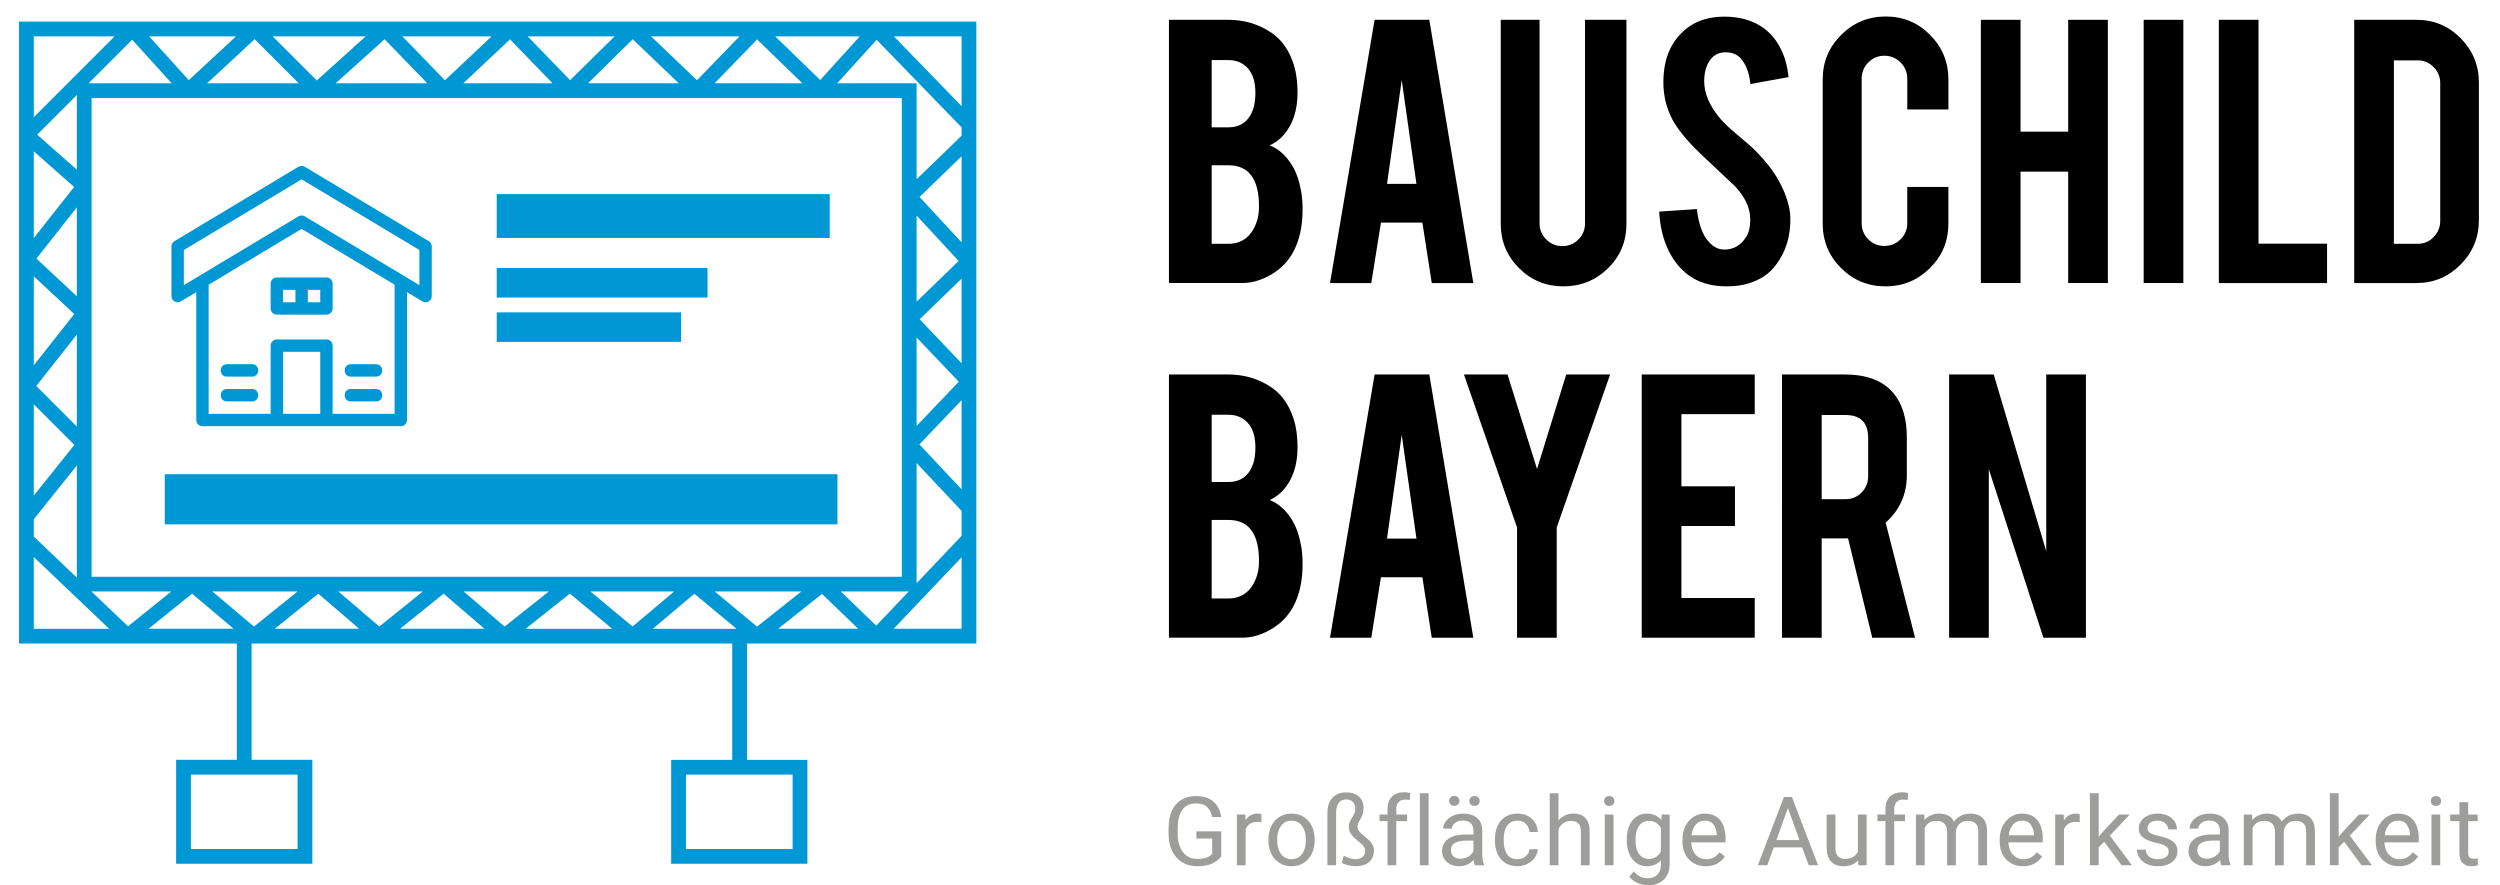 <?xml version="1.0" encoding="utf-8"?>
<!-- Generator: Adobe Illustrator 24.1.3, SVG Export Plug-In . SVG Version: 6.00 Build 0)  -->
<svg version="1.1" xmlns="http://www.w3.org/2000/svg" xmlns:xlink="http://www.w3.org/1999/xlink" x="0px" y="0px"
	 viewBox="0 0 2836.17 1004.37" style="enable-background:new 0 0 2836.17 1004.37;" xml:space="preserve">
<style type="text/css">
	.st0{fill:#0098D4;}
	.st1{fill:#9D9D9C;}
</style>
<g id="Ebene_1">
</g>
<g id="Ebene_2">
	<g>
		<g>
			<g>
				<path class="st0" d="M21.58,24.49v561.62v26.24v117.72h247.1v131.93H199.8v117.9h154.53v-117.9h-68.88V730.08h2.44
					c0.01,0,0.02,0,0.03,0h142.04c0.03,0,0.07,0,0.11,0h142.04c0.01,0,0.02,0,0.02,0h258.54v131.93h-69.25v117.9h154.53v-117.9
					h-68.52V730.08h260.22V611.27v-34.99V157.52v-16.4V24.49H21.58z M337.56,963.15h-121v-84.37h121V963.15z M899.19,963.15h-121
					v-84.37h121V963.15z M1090.89,120.43l-76.77-79.17h76.77V120.43z M1090.89,607.92l-51.02,53.68V525.31l51.02,54.29V607.92z
					 M1039.86,382.91l47.82,50.13l-47.82,50.16V382.91z M1043.29,362.21l47.59-46.06v95.96L1043.29,362.21z M1039.86,342.2v-97.68
					l47.68,51.53L1039.86,342.2z M1023.1,654.27H503.53c-0.01,0-0.02,0-0.04,0H361.4c-0.01,0-0.02,0-0.03,0H103.95V111.23h254.9
					c0,0,0,0,0.01,0h664.24V654.27z M909.04,671.03l-50.19,39.87l-47.99-39.87H909.04z M764.73,671.03l-47.08,39.73l-47.82-39.73
					H764.73z M622.58,671.03l-50.11,39.8l-46.43-39.8H622.58z M479.64,671.03L430.3,710.8l-46.39-39.77H479.64z M337.5,671.03
					l-49.38,39.8l-47.16-39.8H337.5z M235.01,94.47l53.86-49.96l49.96,49.96H235.01z M380.88,94.47l55.42-49.95l48.39,49.95H380.88z
					 M525.62,94.47l52.94-49.82l48.27,49.82H525.62z M667.07,94.47l50.7-49.91l52.26,49.91H667.07z M810.73,94.47l48.19-49.73
					l51.29,49.73H810.73z M879.42,41.26h95.98L930.5,90.8L879.42,41.26z M790.71,91.04L738.6,41.26h100.34L790.71,91.04z
					 M646.76,90.95l-48.14-49.69h98.61L646.76,90.95z M504.75,91.08l-48.27-49.82h101.21L504.75,91.08z M359.36,91.3l-50.04-50.04
					h105.55L359.36,91.3z M214.16,90.94l-45.02-49.68h98.58L214.16,90.94z M194.74,94.47h-94.24l49.44-49.44L194.74,94.47z
					 M38.34,313.48l45.86,42.8l-45.86,58.09V313.48z M87.18,336.13l-45.86-42.8l45.86-58.09V336.13z M87.18,379.56V483.9
					l-46.02-46.04L87.18,379.56z M87.18,192.5l-44.99-39.73l44.99-44.99V192.5z M84.07,212.12l-45.73,57.92v-98.31L84.07,212.12z
					 M38.34,458.76l45.99,46.01l-45.99,57.46V458.76z M38.34,589.06l48.84-61.02v127.24l-48.84-46.51V589.06z M194.26,671.03
					l-49.04,39.52l-41.5-39.52H194.26z M217.89,673.51l47.16,39.8h-96.54L217.89,673.51z M361.09,673.54l46.39,39.77h-95.73
					L361.09,673.54z M503.23,673.54l46.39,39.77h-95.73L503.23,673.54z M646.49,673.45l47.99,39.87H596.3L646.49,673.45z
					 M787.7,673.59l47.82,39.73h-94.9L787.7,673.59z M932.54,673.78l40.99,39.53h-90.77L932.54,673.78z M953.84,671.03h77.05
					l-36.85,38.77L953.84,671.03z M1043.02,504.19l47.86-50.2v101.14L1043.02,504.19z M1043.2,223.44l47.68-46.14v97.67
					L1043.2,223.44z M1090.89,153.97l-51.02,49.37V94.47H949.8l44.71-49.34l96.37,99.39V153.97z M129.99,41.26l-91.65,91.65V41.26
					H129.99z M38.34,631.92l85.46,81.4H38.34V631.92z M1013.84,713.31l77.05-81.07v81.07H1013.84z"/>
				<rect x="186.91" y="538.01" class="st0" width="763.17" height="56.86"/>
				<g>
					<path class="st0" d="M342.14,188.25c-1.51,0.02-2.59,0.36-3.56,0.94l-140.66,84.39c-2.13,1.27-3.43,3.55-3.43,6.03v56.27
						c-0.01,5.5,6.01,8.88,10.7,6.01l17.45-10.48v145.08c0,3.88,3.15,7.03,7.03,7.03h225.01c3.88,0,7.03-3.15,7.03-7.03v-145.1
						l17.48,10.49c4.68,2.8,10.63-0.56,10.64-6.01V279.6c0-2.47-1.3-4.76-3.42-6.03l-140.62-84.39
						C344.8,188.57,343.65,188.23,342.14,188.25z M363.31,469.46h-42.2v-70.32h42.2V469.46z M447.66,469.46h-70.29v-77.32
						c0.01-3.9-3.16-7.07-7.06-7.06h-56.27c-3.88,0.02-7.02,3.18-7,7.06v77.32h-70.33v-146.5l105.46-63.3l105.49,63.3V469.46z
						 M475.79,323.46l-129.98-78.01c-2.22-1.33-5-1.33-7.22,0l-130.02,78.01V283.6l133.6-80.15l133.62,80.15V323.46z"/>
					<path class="st0" d="M285.91,441.34H257.1c-9.38,0.48-8.65,14.55,0.73,14.07h28.08C295.29,455.41,295.29,441.34,285.91,441.34z
						"/>
					<path class="st0" d="M285.91,413.21H257.1c-9.38,0.48-8.65,14.55,0.73,14.07h28.08C295.29,427.28,295.29,413.21,285.91,413.21z
						"/>
					<path class="st0" d="M398.44,427.28h28.13c9.38,0,9.38-14.07,0-14.07h-28.86C388.34,413.69,389.06,427.76,398.44,427.28z"/>
					<path class="st0" d="M398.44,455.41h28.13c9.38,0,9.38-14.07,0-14.07h-28.86C388.34,441.83,389.06,455.9,398.44,455.41z"/>
					<path class="st0" d="M307.04,321.82v28.13c0.01,3.87,3.14,7,7,7.02h56.27c3.88,0.01,7.05-3.12,7.06-7.01c0,0,0-0.01,0-0.01
						v-28.13c0.01-3.88-3.12-7.04-7.01-7.06c-0.02,0-0.04,0-0.06,0h-56.27C310.16,314.78,307.02,317.94,307.04,321.82z
						 M349.23,328.83h14.08v14.06h-14.08V328.83z M321.1,328.83h14.06v14.06H321.1V328.83z"/>
				</g>
				<rect x="563.52" y="220.24" class="st0" width="377.79" height="49.71"/>
				<rect x="563.52" y="304.06" class="st0" width="239.15" height="33.49"/>
				<rect x="563.52" y="354.36" class="st0" width="209.07" height="33.49"/>
			</g>
		</g>
		<g>
			<path d="M1326.14,321.1V22.48h67.29c17.79,0,33.83,4.69,48.13,14.08c12.22,7.97,20.96,20.25,26.2,36.84
				c2.84,8.95,4.26,19.54,4.26,31.76c0,19.97-5.3,36.02-15.88,48.13c-4.48,5.02-9.72,8.9-15.72,11.62
				c9.93,3.82,18.39,11.35,25.38,22.59c4.69,7.64,8.13,17.46,10.31,29.47c1.09,6.22,1.64,13.15,1.64,20.79
				c0,18.89-3.54,34.93-10.64,48.13c-5.57,10.26-13.43,18.5-23.58,24.72c-11.46,6.99-22.81,10.48-34.05,10.48H1326.14z
				 M1374.6,144.45h18.83c13.97,0,23.35-6.82,28.16-20.46c1.74-5.13,2.62-11.4,2.62-18.83c0-12.44-3-21.83-9-28.16
				c-5.57-5.89-12.83-8.84-21.77-8.84h-18.83V144.45z M1374.6,276.57h18.83c15.28,0,25.87-7.86,31.76-23.58
				c2.07-5.35,3.11-11.51,3.11-18.5c0-16.7-3.22-28.87-9.66-36.51c-5.67-6.98-14.08-10.48-25.21-10.48h-18.83V276.57z"/>
			<path d="M1566.65,252.5l-10.97,68.6h-46.82l50.59-298.63h62.05l49.93,298.63h-47.15l-10.64-68.6H1566.65z M1590.22,90.91
				l-16.7,117.71h33.4L1590.22,90.91z"/>
			<path d="M1773.59,324.87c-19.75,0-36.53-6.9-50.34-20.71c-13.81-13.81-20.71-30.53-20.71-50.18V22.48h44.04v231.01
				c0,7.1,2.54,13.15,7.61,18.17c5.08,5.02,11.16,7.53,18.25,7.53c7.2,0,13.29-2.51,18.25-7.53c4.97-5.02,7.45-11.08,7.45-18.17
				V22.48h46.99v231.5c0,19.97-6.98,36.78-20.96,50.43C1810.21,318.05,1793.34,324.87,1773.59,324.87z"/>
			<path d="M2031.12,246.94c0.33,20.85-5.08,38.64-16.21,53.37c-7.31,10.04-17.62,17.08-30.94,21.12
				c-7.2,2.29-15.55,3.44-25.05,3.44c-17.68,0-32.31-4.36-43.88-13.1c-9.6-7.2-17.25-16.95-22.92-29.22s-8.95-26.44-9.82-42.49
				l42.73-2.95c1.96,17.35,6.61,29.91,13.92,37.66c5.35,5.89,11.52,8.68,18.5,8.35c9.82-0.33,17.68-5.13,23.58-14.41
				c3.05-4.69,4.58-11.3,4.58-19.81c0-12.55-5.62-24.94-16.86-37.16c-8.95-8.4-22.32-21.01-40.11-37.82
				c-14.96-14.41-25.48-27.34-31.6-38.8c-6.66-12.88-9.99-26.85-9.99-41.91c0-27.18,9.11-47.75,27.34-61.72
				c11.24-8.4,25.21-12.61,41.91-12.61c16.04,0,29.8,3.6,41.26,10.81c8.84,5.57,15.99,13.34,21.45,23.33
				c5.46,9.99,8.78,21.48,9.99,34.46l-43.22,7.86c-1.2-12.22-4.69-21.72-10.48-28.49c-4.15-5.02-10.09-7.53-17.85-7.53
				c-8.19,0-14.46,3.66-18.83,10.97c-3.5,5.89-5.24,13.21-5.24,21.94c0,13.65,5.89,27.56,17.68,41.75
				c4.48,5.35,11.13,11.68,19.97,18.99c10.48,8.73,17.41,14.85,20.79,18.34c11.03,11.13,19.59,22.1,25.7,32.91
				c2.84,5.02,5.13,9.72,6.88,14.08C2028.67,228.87,2030.9,238.42,2031.12,246.94z"/>
			<path d="M2139.18,324.87c-19.87,0-36.73-6.93-50.59-20.79c-13.86-13.86-20.79-30.67-20.79-50.43V90.09
				c0-19.75,6.98-36.59,20.96-50.51s30.78-20.87,50.43-20.87c19.87,0,36.7,6.99,50.51,20.96c13.81,13.97,20.71,30.78,20.71,50.43
				v34.05h-46.66V89.27c0-7.2-2.54-13.34-7.61-18.42c-5.08-5.08-11.21-7.61-18.42-7.61c-7.1,0-13.15,2.54-18.17,7.61
				S2112,82.07,2112,89.27v163.88c0,7.2,2.51,13.32,7.53,18.34c5.02,5.02,11.08,7.53,18.17,7.53c7.2,0,13.34-2.51,18.42-7.53
				c5.08-5.02,7.61-11.13,7.61-18.34v-41.09h46.66v41.58c0,19.87-6.98,36.7-20.96,50.51
				C2175.46,317.97,2158.72,324.87,2139.18,324.87z"/>
			<path d="M2292.25,194.71V321.1h-45.02V22.48h45.02v126.88h54.03V22.48h45.02V321.1h-45.02V194.71H2292.25z"/>
			<path d="M2476.93,321.1h-45.02V22.48h45.02V321.1z"/>
			<path d="M2639.99,321.1h-122.79V22.48h45.02v253.93h77.77V321.1z"/>
			<path d="M2812.23,249.72c0,19.65-6.93,36.46-20.79,50.43c-13.86,13.97-30.51,20.96-49.93,20.96h-70.73V22.48h70.73
				c19.65,0,36.35,6.99,50.1,20.96c13.75,13.97,20.63,30.73,20.63,50.26V249.72z M2715.8,276.57h27.1c7.18,0,13.22-2.59,18.12-7.78
				c4.9-5.18,7.34-11.27,7.34-18.25V94.35c0-7.09-2.5-13.18-7.51-18.25c-5.01-5.08-10.99-7.61-17.95-7.61h-27.1V276.57z"/>
			<path d="M1326.14,723.46V424.83h67.29c17.79,0,33.83,4.69,48.13,14.08c12.22,7.96,20.96,20.24,26.2,36.84
				c2.84,8.95,4.26,19.54,4.26,31.77c0,19.97-5.3,36.02-15.88,48.13c-4.48,5.02-9.72,8.9-15.72,11.62
				c9.93,3.82,18.39,11.35,25.38,22.59c4.69,7.64,8.13,17.46,10.31,29.47c1.09,6.22,1.64,13.15,1.64,20.79
				c0,18.89-3.54,34.93-10.64,48.13c-5.57,10.26-13.43,18.5-23.58,24.72c-11.46,6.98-22.81,10.48-34.05,10.48H1326.14z
				 M1374.6,546.81h18.83c13.97,0,23.35-6.82,28.16-20.46c1.74-5.13,2.62-11.4,2.62-18.83c0-12.45-3-21.84-9-28.16
				c-5.57-5.89-12.83-8.84-21.77-8.84h-18.83V546.81z M1374.6,678.93h18.83c15.28,0,25.87-7.86,31.76-23.58
				c2.07-5.35,3.11-11.52,3.11-18.5c0-16.7-3.22-28.87-9.66-36.51c-5.67-6.98-14.08-10.48-25.21-10.48h-18.83V678.93z"/>
			<path d="M1566.65,654.86l-10.97,68.6h-46.82l50.59-298.63h62.05l49.93,298.63h-47.15l-10.64-68.6H1566.65z M1590.22,493.27
				l-16.7,117.72h33.4L1590.22,493.27z"/>
			<path d="M1721.04,598.38l-60.25-173.55h49.44l33.48,107.24l33.15-107.24h49.77l-60.58,173.55v125.08h-45.02V598.38z"/>
			<path d="M1862.49,723.46V424.83h128.19v45.02h-83.17v81.86h60.74v45.02h-60.74v81.7h83.17v45.02H1862.49z"/>
			<path d="M2092.52,424.83c25.11,0,43.49,6.93,55.17,20.79c10.37,12.12,15.55,28.92,15.55,50.43v43.39
				c0,21.18-8.01,39.02-24.03,53.54l33.36,130.48h-48.56l-27.46-112.8c-1.31,0.11-2.67,0.16-4.08,0.16h-25.83v112.64h-45.02V424.83
				H2092.52z M2119.37,496.87c0-17.35-8.54-26.03-25.62-26.03h-27.1v95.45h27.1c7.18,0,13.24-2.54,18.2-7.61
				c4.95-5.08,7.42-11.16,7.42-18.25V496.87z"/>
			<path d="M2261.8,424.83l59.59,200.56V424.83h45.02v298.63h-48.22l-61.96-191.22v191.22h-45.02V424.83H2261.8z"/>
		</g>
		<g>
			<path class="st1" d="M1375.96,979.32c-4.27,2.26-10.24,3.38-17.9,3.38c-6.31,0-11.91-1.47-16.79-4.39
				c-4.88-2.93-8.69-7.16-11.44-12.72c-2.75-5.55-4.13-12.1-4.13-19.65v-6.12c0-7.69,1.2-14.28,3.62-19.77
				c2.41-5.48,5.95-9.67,10.62-12.58c4.67-2.91,10.3-4.36,16.9-4.36c8.51,0,15.15,2.14,19.92,6.44c4.77,4.29,7.67,10.05,8.69,17.29
				h-10.31c-0.79-4.61-2.64-8.33-5.57-11.15c-2.92-2.82-7.15-4.22-12.69-4.22c-6.99,0-12.21,2.46-15.64,7.39
				c-3.44,4.94-5.17,11.89-5.17,20.86v6.23c0,5.85,0.92,10.92,2.74,15.22c1.83,4.29,4.4,7.57,7.72,9.84
				c3.32,2.28,7.17,3.41,11.57,3.41c4.85,0,8.56-0.54,11.12-1.62c2.55-1.08,4.54-2.42,5.96-4.02v-17.45h-17.88v-8.24h28.14v28.41
				C1383.4,974.46,1380.24,977.07,1375.96,979.32z"/>
			<path class="st1" d="M1429.11,923.24c0.95,0.16,1.61,0.34,1.96,0.51v9.1c-1.52-0.29-3.14-0.43-4.85-0.43
				c-3.26,0-5.98,0.73-8.16,2.18c-2.19,1.46-3.82,3.5-4.92,6.12v40.91h-9.95v-57.57h9.68l0.21,6.55c1.49-2.41,3.37-4.29,5.64-5.62
				c2.27-1.33,4.93-2,7.98-2C1427.35,923,1428.14,923.09,1429.11,923.24z"/>
			<path class="st1" d="M1442.2,937.26c2.13-4.43,5.17-7.92,9.13-10.45s8.55-3.81,13.81-3.81c5.32,0,9.96,1.27,13.93,3.81
				c3.98,2.54,7.02,6.02,9.15,10.45c2.13,4.44,3.19,9.44,3.19,15v1.23c0,5.57-1.06,10.56-3.19,14.97c-2.13,4.42-5.17,7.9-9.12,10.43
				c-3.95,2.54-8.58,3.81-13.87,3.81c-5.28,0-9.91-1.27-13.86-3.81c-3.95-2.53-7.01-6.01-9.15-10.43
				c-2.14-4.41-3.22-9.41-3.22-14.97v-1.23C1439,946.7,1440.07,941.7,1442.2,937.26z M1450.79,964.19c1.22,3.23,3.06,5.8,5.5,7.69
				c2.46,1.9,5.44,2.85,8.94,2.85c3.48,0,6.44-0.95,8.89-2.85c2.45-1.89,4.28-4.45,5.51-7.69c1.22-3.23,1.83-6.79,1.83-10.69v-1.23
				c0-3.9-0.62-7.47-1.86-10.69c-1.24-3.23-3.09-5.8-5.53-7.72c-2.46-1.92-5.44-2.87-8.94-2.87c-3.48,0-6.43,0.96-8.87,2.87
				c-2.43,1.92-4.26,4.49-5.48,7.72c-1.23,3.23-1.83,6.79-1.83,10.69v1.23C1448.96,957.39,1449.56,960.96,1450.79,964.19z"/>
			<path class="st1" d="M1505.9,981.64v-59.17c0-5.07,0.87-9.37,2.6-12.9c1.74-3.53,4.18-6.18,7.34-7.96
				c3.16-1.77,6.83-2.66,11.01-2.66c3.98,0,7.47,0.65,10.46,1.97c3,1.31,5.35,3.31,7.05,5.98c1.7,2.68,2.55,6,2.55,9.98
				c0,1.95-0.19,3.69-0.56,5.24c-0.38,1.54-0.82,2.87-1.33,3.96c-0.52,1.11-1.2,2.38-2.05,3.83c-0.99,1.64-1.72,3.03-2.18,4.17
				c-0.47,1.15-0.7,2.46-0.7,3.91c0,1.38,0.35,2.68,1.06,3.91c0.71,1.22,1.6,2.34,2.69,3.35c1.08,1.02,2.53,2.25,4.34,3.7
				c2.27,1.81,4.1,3.39,5.48,4.74c1.39,1.34,2.57,2.95,3.54,4.81c0.97,1.86,1.47,3.95,1.47,6.25c0,3.94-0.87,7.24-2.59,9.92
				c-1.72,2.68-4.13,4.68-7.2,6.01c-3.09,1.33-6.66,2-10.7,2c-2.91,0-5.94-0.38-9.09-1.17c-3.16-0.78-5.44-1.69-6.81-2.71l2.23-8.15
				c1.6,1,3.55,1.92,5.86,2.77c2.3,0.85,4.55,1.28,6.75,1.28c3.94,0,6.85-0.87,8.75-2.6c1.9-1.74,2.85-4.03,2.85-6.87
				c0-1.45-0.35-2.79-1.06-4.02c-0.71-1.22-1.6-2.34-2.66-3.35c-1.06-1.02-2.5-2.24-4.31-3.7c-2.27-1.84-4.09-3.45-5.48-4.81
				c-1.38-1.37-2.56-3.01-3.54-4.95c-0.97-1.93-1.47-4.1-1.47-6.52c0-1.92,0.31-3.63,0.93-5.13c0.62-1.51,1.55-3.23,2.79-5.19
				c1.2-1.95,2.11-3.63,2.71-5.05c0.61-1.42,0.91-3.04,0.91-4.85c0-3.44-0.94-6.09-2.82-7.96c-1.87-1.86-4.32-2.79-7.33-2.79
				c-3.73,0-6.59,1.28-8.6,3.83s-3.01,6.46-3.01,11.71v59.17H1505.9z"/>
			<path class="st1" d="M1586.65,909.94c-1.74,1.87-2.61,4.54-2.61,8.01v6.11h12.24v7.51h-12.24v50.07h-9.95v-50.07h-9.05v-7.51
				h9.05v-6.11c0-6.14,1.67-10.86,5.03-14.19c3.35-3.32,8.01-4.97,13.97-4.97c2.16,0,4.42,0.28,6.76,0.85l-0.54,7.92
				c-1.59-0.28-3.36-0.43-5.32-0.43C1590.83,907.15,1588.38,908.08,1586.65,909.94z"/>
			<path class="st1" d="M1610.78,981.64v-81.73h9.95v81.73H1610.78z"/>
			<path class="st1" d="M1682.1,975.34c0.35,2.14,0.85,3.96,1.49,5.45v0.85h-10.38c-0.61-1.38-1.06-3.39-1.38-6.01
				c-1.99,2.13-4.37,3.84-7.15,5.13s-5.84,1.94-9.18,1.94c-3.83,0-7.23-0.75-10.19-2.26c-2.96-1.51-5.26-3.55-6.87-6.15
				c-1.61-2.59-2.42-5.46-2.42-8.62c0-4.08,1.06-7.54,3.17-10.37c2.11-2.84,5.11-4.98,9-6.42c3.88-1.43,8.46-2.15,13.75-2.15h9.68
				v-4.58c0-3.51-1.04-6.27-3.11-8.28c-2.08-2-5.07-3-8.96-3c-2.38,0-4.51,0.42-6.39,1.25c-1.88,0.84-3.35,1.95-4.4,3.35
				c-1.05,1.41-1.56,2.92-1.56,4.55h-9.95c0-2.8,0.96-5.52,2.87-8.14c1.92-2.63,4.61-4.76,8.09-6.42c3.48-1.65,7.45-2.47,11.92-2.47
				c4.26,0,7.99,0.72,11.2,2.15c3.21,1.44,5.72,3.6,7.53,6.49c1.81,2.9,2.71,6.43,2.71,10.62v26.82
				C1681.56,971.11,1681.74,973.19,1682.1,975.34z M1654.16,904.59c1.03,1.06,1.55,2.41,1.55,4.04c0,1.6-0.52,2.92-1.55,3.96
				c-1.03,1.05-2.46,1.57-4.31,1.57c-1.84,0-3.27-0.52-4.31-1.57c-1.03-1.04-1.54-2.37-1.54-3.96c0-1.63,0.51-2.98,1.54-4.04
				c1.03-1.06,2.46-1.6,4.31-1.6C1651.7,903,1653.13,903.53,1654.16,904.59z M1663.29,973c1.96-0.8,3.66-1.85,5.08-3.17
				c1.42-1.31,2.5-2.73,3.25-4.26v-11.92h-8.09c-5.67,0-10.02,0.9-13.04,2.68c-3.01,1.79-4.52,4.45-4.52,7.96
				c0,1.88,0.43,3.57,1.28,5.06s2.1,2.67,3.72,3.54c1.63,0.87,3.62,1.3,5.96,1.3C1659.2,974.19,1661.32,973.79,1663.29,973z
				 M1677.07,904.7c1.05,1.06,1.57,2.41,1.57,4.04c0,1.6-0.52,2.92-1.57,3.96c-1.05,1.05-2.49,1.57-4.33,1.57
				c-1.85,0-3.27-0.52-4.29-1.57c-1.01-1.04-1.51-2.37-1.51-3.96c0-1.63,0.51-2.98,1.51-4.04c1.02-1.06,2.44-1.6,4.29-1.6
				C1674.58,903.1,1676.02,903.64,1677.07,904.7z"/>
			<path class="st1" d="M1744.59,963.44c-0.18,3.37-1.33,6.54-3.46,9.5c-2.13,2.96-4.92,5.34-8.37,7.11
				c-3.46,1.78-7.18,2.66-11.15,2.66c-5.57,0-10.28-1.29-14.13-3.86c-3.85-2.57-6.73-6.03-8.64-10.38
				c-1.92-4.34-2.87-9.18-2.87-14.5v-2.23c0-5.32,0.96-10.15,2.87-14.5c1.92-4.35,4.8-7.8,8.64-10.38
				c3.85-2.57,8.56-3.86,14.13-3.86c4.4,0,8.31,0.91,11.73,2.72s6.11,4.3,8.06,7.47s3.01,6.73,3.19,10.67h-9.42
				c-0.17-2.37-0.85-4.55-2.01-6.52c-1.18-1.97-2.75-3.52-4.74-4.66c-1.99-1.13-4.26-1.7-6.81-1.7c-3.8,0-6.87,0.98-9.21,2.96
				c-2.34,1.96-4,4.5-4.99,7.6c-1,3.11-1.49,6.51-1.49,10.19v2.23c0,5.89,1.21,10.82,3.64,14.79c2.43,3.98,6.44,5.96,12.05,5.96
				c2.31,0,4.46-0.48,6.47-1.47c2.01-0.97,3.64-2.32,4.92-4.04c1.28-1.72,2.01-3.64,2.18-5.77H1744.59z"/>
			<path class="st1" d="M1803.43,943.92v37.72h-9.95v-37.83c0-4.4-0.94-7.6-2.84-9.58c-1.9-1.99-4.76-2.98-8.6-2.98
				c-3.05,0-5.79,0.83-8.22,2.5c-2.43,1.67-4.35,3.9-5.77,6.7v41.18h-9.95v-81.73h9.95v30.97c2.09-2.51,4.57-4.46,7.45-5.83
				c2.87-1.36,6.02-2.05,9.46-2.05C1797.27,923,1803.43,929.98,1803.43,943.92z"/>
			<path class="st1" d="M1829.97,904.7c1.05,1.06,1.57,2.41,1.57,4.04c0,1.6-0.52,2.92-1.57,3.96c-1.05,1.05-2.49,1.57-4.33,1.57
				c-1.85,0-3.27-0.52-4.29-1.57c-1.01-1.04-1.51-2.37-1.51-3.96c0-1.63,0.51-2.98,1.51-4.04c1.02-1.06,2.44-1.6,4.29-1.6
				C1827.48,903.1,1828.92,903.64,1829.97,904.7z M1820.58,981.64v-57.57h9.95v57.57H1820.58z"/>
			<path class="st1" d="M1894.19,924.07v56.35c0,5-1.03,9.3-3.09,12.9c-2.05,3.6-4.92,6.34-8.59,8.22
				c-3.68,1.88-7.92,2.82-12.75,2.82c-2.23,0-4.68-0.34-7.34-1.02c-2.66-0.67-5.26-1.75-7.79-3.24c-2.54-1.49-4.61-3.41-6.2-5.75
				l5.16-5.8c4.26,5.21,9.4,7.83,15.43,7.83c4.72,0,8.43-1.34,11.15-4.02c2.71-2.68,4.07-6.5,4.07-11.47v-4.94
				c-3.9,4.5-9.26,6.75-16.07,6.75c-4.54,0-8.52-1.26-11.94-3.77c-3.42-2.52-6.07-5.99-7.93-10.4c-1.86-4.42-2.79-9.43-2.79-15.03
				v-1.12c0-5.81,0.93-10.94,2.77-15.37c1.84-4.44,4.49-7.87,7.92-10.32c3.45-2.45,7.47-3.68,12.08-3.68
				c7.02,0,12.51,2.46,16.44,7.4l0.43-6.34H1894.19z M1884.23,965.95V939.5c-1.35-2.55-3.14-4.57-5.37-6.04
				c-2.24-1.47-4.95-2.2-8.15-2.2c-3.44,0-6.3,0.92-8.6,2.79c-2.28,1.86-3.97,4.39-5.05,7.58c-1.08,3.19-1.62,6.78-1.62,10.75v1.12
				c0,3.97,0.54,7.52,1.62,10.67c1.08,3.14,2.76,5.63,5.03,7.47c2.27,1.85,5.11,2.77,8.51,2.77
				C1876.78,974.4,1881.33,971.59,1884.23,965.95z"/>
			<path class="st1" d="M1957.58,955.57h-38.95c0.11,3.59,0.85,6.83,2.23,9.74c1.38,2.91,3.34,5.21,5.88,6.88
				c2.54,1.69,5.51,2.53,8.91,2.53c3.33,0,6.21-0.67,8.64-2.02c2.43-1.34,4.6-3.28,6.52-5.8l6.02,4.68
				c-2.13,3.26-4.97,5.93-8.51,8.01c-3.54,2.07-7.95,3.11-13.2,3.11c-5.25,0-9.88-1.19-13.89-3.56c-4-2.38-7.1-5.68-9.28-9.9
				c-2.18-4.22-3.27-9.01-3.27-14.37v-2.29c0-5.99,1.18-11.23,3.52-15.73c2.34-4.49,5.44-7.92,9.28-10.29
				c3.85-2.38,7.97-3.57,12.37-3.57c5.35,0,9.8,1.2,13.33,3.59c3.53,2.39,6.15,5.71,7.85,9.92c1.7,4.22,2.55,9.1,2.55,14.64V955.57z
				 M1947.62,946.84c-0.28-4.5-1.5-8.28-3.64-11.3c-2.14-3.04-5.53-4.55-10.13-4.55c-3.97,0-7.28,1.45-9.92,4.34
				s-4.31,6.98-4.98,12.26h28.68V946.84z"/>
			<path class="st1" d="M2044.51,961.37h-32.29l-7.34,20.27h-10.64l29.58-77.47h6.81h2.23l29.64,77.47h-10.59L2044.51,961.37z
				 M2041.48,953.01l-13.15-36.18l-13.08,36.18H2041.48z"/>
			<path class="st1" d="M2117.65,924.07v57.57h-9.46l-0.16-5.69c-3.83,4.5-9.45,6.75-16.86,6.75c-5.93,0-10.56-1.74-13.89-5.21
				c-3.33-3.47-5-8.9-5-16.28v-37.14h9.95v37.25c0,4.79,0.98,8.17,2.95,10.13c1.97,1.97,4.5,2.96,7.58,2.96
				c7.45,0,12.43-2.78,14.96-8.35v-41.99H2117.65z"/>
			<path class="st1" d="M2151.53,909.94c-1.74,1.87-2.61,4.54-2.61,8.01v6.11h12.24v7.51h-12.24v50.07h-9.95v-50.07h-9.05v-7.51
				h9.05v-6.11c0-6.14,1.67-10.86,5.03-14.19c3.35-3.32,8.01-4.97,13.97-4.97c2.16,0,4.42,0.28,6.76,0.85l-0.54,7.92
				c-1.59-0.28-3.36-0.43-5.32-0.43C2155.71,907.15,2153.26,908.08,2151.53,909.94z"/>
			<path class="st1" d="M2249.35,928.06c3.27,3.36,4.9,8.62,4.9,15.75v37.83h-9.95v-37.93c0-4.58-1.03-7.8-3.11-9.66
				c-2.07-1.87-5.12-2.79-9.12-2.79c-2.55,0-4.8,0.54-6.71,1.62c-1.92,1.08-3.41,2.55-4.49,4.39c-1.08,1.85-1.74,3.92-1.99,6.23
				v38.15h-9.95v-37.88c0-8.33-4.09-12.5-12.3-12.5c-3.29,0-6.02,0.71-8.19,2.15c-2.17,1.43-3.81,3.43-4.95,5.98v42.25h-9.95v-57.57
				h9.41l0.32,6.23c1.99-2.34,4.4-4.14,7.24-5.4c2.84-1.26,6.08-1.89,9.73-1.89c3.8,0,7.12,0.75,9.98,2.26
				c2.86,1.51,5.01,3.81,6.47,6.89c1.99-2.83,4.54-5.07,7.64-6.7c3.1-1.63,6.66-2.45,10.67-2.45
				C2241.3,923,2246.08,924.69,2249.35,928.06z"/>
			<path class="st1" d="M2317.48,955.57h-38.95c0.11,3.59,0.85,6.83,2.23,9.74c1.38,2.91,3.34,5.21,5.88,6.88
				c2.54,1.69,5.51,2.53,8.91,2.53c3.33,0,6.21-0.67,8.64-2.02c2.43-1.34,4.6-3.28,6.52-5.8l6.02,4.68
				c-2.13,3.26-4.97,5.93-8.51,8.01c-3.54,2.07-7.95,3.11-13.2,3.11c-5.25,0-9.88-1.19-13.89-3.56c-4-2.38-7.1-5.68-9.28-9.9
				c-2.18-4.22-3.27-9.01-3.27-14.37v-2.29c0-5.99,1.18-11.23,3.52-15.73c2.34-4.49,5.44-7.92,9.28-10.29
				c3.85-2.38,7.97-3.57,12.37-3.57c5.35,0,9.8,1.2,13.33,3.59c3.53,2.39,6.15,5.71,7.85,9.92c1.7,4.22,2.55,9.1,2.55,14.64V955.57z
				 M2307.52,946.84c-0.28-4.5-1.5-8.28-3.64-11.3c-2.14-3.04-5.53-4.55-10.13-4.55c-3.97,0-7.28,1.45-9.92,4.34
				s-4.31,6.98-4.98,12.26h28.68V946.84z"/>
			<path class="st1" d="M2357.47,923.24c0.95,0.16,1.61,0.34,1.96,0.51v9.1c-1.52-0.29-3.14-0.43-4.85-0.43
				c-3.26,0-5.98,0.73-8.16,2.18c-2.19,1.46-3.82,3.5-4.92,6.12v40.91h-9.95v-57.57h9.68l0.21,6.55c1.49-2.41,3.37-4.29,5.64-5.62
				c2.27-1.33,4.93-2,7.98-2C2355.71,923,2356.51,923.09,2357.47,923.24z"/>
			<path class="st1" d="M2387.06,954.93l-6.17,6.39v20.33h-9.95v-81.73h9.95v49.38l5.27-6.22l17.76-19h12.08l-22.4,24l25.06,33.57
				h-11.71L2387.06,954.93z"/>
			<path class="st1" d="M2431.61,950.41c-3.5-2.55-5.24-6.08-5.24-10.59c0-3.05,0.88-5.85,2.66-8.41s4.28-4.59,7.53-6.11
				c3.24-1.53,6.96-2.29,11.14-2.29c4.47,0,8.37,0.8,11.71,2.4c3.34,1.6,5.89,3.75,7.64,6.46c1.76,2.72,2.64,5.74,2.64,9.08h-9.95
				c0-1.64-0.48-3.21-1.44-4.74c-0.96-1.52-2.35-2.78-4.17-3.75s-3.96-1.47-6.42-1.47c-2.59,0-4.73,0.4-6.43,1.2
				c-1.7,0.8-2.96,1.85-3.75,3.14c-0.8,1.29-1.2,2.68-1.2,4.17c0,1.53,0.36,2.79,1.09,3.81c0.73,1.01,2.04,1.92,3.94,2.74
				c1.9,0.81,4.63,1.61,8.22,2.39c4.82,1.11,8.74,2.4,11.75,3.89c3.02,1.49,5.26,3.32,6.74,5.48c1.47,2.17,2.2,4.79,2.2,7.87
				c0,3.34-0.92,6.29-2.77,8.86c-1.84,2.58-4.45,4.58-7.82,6.02c-3.37,1.43-7.27,2.15-11.71,2.15c-4.9,0-9.13-0.88-12.69-2.64
				c-3.57-1.75-6.27-4.07-8.11-6.94c-1.85-2.87-2.77-5.94-2.77-9.2h9.95c0.14,2.55,0.88,4.63,2.23,6.25
				c1.35,1.62,3.02,2.78,5.03,3.49c2.01,0.71,4.13,1.06,6.36,1.06c2.59,0,4.81-0.36,6.68-1.09c1.86-0.73,3.27-1.72,4.23-2.98
				c0.95-1.26,1.43-2.68,1.43-4.28c0-1.6-0.34-2.98-1.01-4.15c-0.68-1.17-1.97-2.25-3.89-3.25c-1.92-0.99-4.68-1.86-8.3-2.6
				C2440.28,954.95,2435.11,952.97,2431.61,950.41z"/>
			<path class="st1" d="M2528.84,975.34c0.35,2.14,0.85,3.96,1.49,5.45v0.85h-10.38c-0.61-1.38-1.06-3.39-1.38-6.01
				c-1.99,2.13-4.37,3.84-7.15,5.13s-5.84,1.94-9.18,1.94c-3.83,0-7.23-0.75-10.19-2.26c-2.96-1.51-5.26-3.55-6.87-6.15
				c-1.61-2.59-2.42-5.46-2.42-8.62c0-4.08,1.06-7.54,3.17-10.37c2.11-2.84,5.11-4.98,9-6.42c3.88-1.43,8.46-2.15,13.75-2.15h9.68
				v-4.58c0-3.51-1.04-6.27-3.11-8.28c-2.08-2-5.07-3-8.96-3c-2.38,0-4.51,0.42-6.39,1.25c-1.88,0.84-3.35,1.95-4.4,3.35
				c-1.05,1.41-1.56,2.92-1.56,4.55h-9.95c0-2.8,0.96-5.52,2.87-8.14c1.92-2.63,4.61-4.76,8.09-6.42c3.48-1.65,7.45-2.47,11.92-2.47
				c4.26,0,7.99,0.72,11.2,2.15c3.21,1.44,5.72,3.6,7.53,6.49c1.81,2.9,2.71,6.43,2.71,10.62v26.82
				C2528.3,971.11,2528.48,973.19,2528.84,975.34z M2510.03,973c1.96-0.8,3.66-1.85,5.08-3.17c1.42-1.31,2.5-2.73,3.25-4.26v-11.92
				h-8.09c-5.67,0-10.02,0.9-13.04,2.68c-3.01,1.79-4.52,4.45-4.52,7.96c0,1.88,0.43,3.57,1.28,5.06s2.1,2.67,3.72,3.54
				c1.63,0.87,3.62,1.3,5.96,1.3C2505.93,974.19,2508.05,973.79,2510.03,973z"/>
			<path class="st1" d="M2621.32,928.06c3.27,3.36,4.9,8.62,4.9,15.75v37.83h-9.95v-37.93c0-4.58-1.03-7.8-3.11-9.66
				c-2.07-1.87-5.12-2.79-9.12-2.79c-2.55,0-4.8,0.54-6.71,1.62c-1.92,1.08-3.41,2.55-4.49,4.39c-1.08,1.85-1.74,3.92-1.99,6.23
				v38.15h-9.95v-37.88c0-8.33-4.09-12.5-12.3-12.5c-3.29,0-6.02,0.71-8.19,2.15c-2.17,1.43-3.81,3.43-4.95,5.98v42.25h-9.95v-57.57
				h9.41l0.32,6.23c1.99-2.34,4.4-4.14,7.24-5.4s6.08-1.89,9.73-1.89c3.8,0,7.12,0.75,9.98,2.26c2.86,1.51,5.01,3.81,6.47,6.89
				c1.99-2.83,4.54-5.07,7.64-6.7c3.1-1.63,6.66-2.45,10.67-2.45C2613.27,923,2618.06,924.69,2621.32,928.06z"/>
			<path class="st1" d="M2659.31,954.93l-6.17,6.39v20.33h-9.95v-81.73h9.95v49.38l5.27-6.22l17.76-19h12.08l-22.4,24l25.06,33.57
				h-11.71L2659.31,954.93z"/>
			<path class="st1" d="M2744.04,955.57h-38.95c0.11,3.59,0.85,6.83,2.23,9.74c1.38,2.91,3.34,5.21,5.88,6.88
				c2.54,1.69,5.51,2.53,8.91,2.53c3.33,0,6.21-0.67,8.64-2.02c2.43-1.34,4.6-3.28,6.52-5.8l6.02,4.68
				c-2.13,3.26-4.97,5.93-8.51,8.01c-3.54,2.07-7.95,3.11-13.2,3.11s-9.88-1.19-13.89-3.56c-4-2.38-7.1-5.68-9.28-9.9
				c-2.18-4.22-3.27-9.01-3.27-14.37v-2.29c0-5.99,1.18-11.23,3.52-15.73c2.34-4.49,5.44-7.92,9.28-10.29
				c3.85-2.38,7.97-3.57,12.37-3.57c5.35,0,9.8,1.2,13.33,3.59c3.53,2.39,6.15,5.71,7.85,9.92c1.7,4.22,2.55,9.1,2.55,14.64V955.57z
				 M2734.08,946.84c-0.28-4.5-1.5-8.28-3.64-11.3c-2.14-3.04-5.53-4.55-10.13-4.55c-3.97,0-7.28,1.45-9.92,4.34
				s-4.31,6.98-4.98,12.26h28.68V946.84z"/>
			<path class="st1" d="M2767.79,904.7c1.05,1.06,1.57,2.41,1.57,4.04c0,1.6-0.52,2.92-1.57,3.96c-1.05,1.05-2.49,1.57-4.33,1.57
				c-1.85,0-3.27-0.52-4.29-1.57c-1.01-1.04-1.51-2.37-1.51-3.96c0-1.63,0.51-2.98,1.51-4.04c1.02-1.06,2.44-1.6,4.29-1.6
				C2765.31,903.1,2766.75,903.64,2767.79,904.7z M2758.41,981.64v-57.57h9.95v57.57H2758.41z"/>
			<path class="st1" d="M2811.04,981.64c-2.28,0.71-4.81,1.06-7.61,1.06c-4.01,0-7.23-1.2-9.66-3.62
				c-2.43-2.41-3.64-6.33-3.64-11.76v-35.76h-10.49v-7.51h10.49v-13.99h9.95v13.99h10.76v7.51h-10.76v35.81
				c0,2.73,0.57,4.57,1.7,5.51c1.14,0.94,2.69,1.41,4.63,1.41c0.74,0,1.56-0.06,2.45-0.19c0.88-0.12,1.6-0.25,2.13-0.39
				L2811.04,981.64z"/>
		</g>
	</g>
</g>
</svg>
